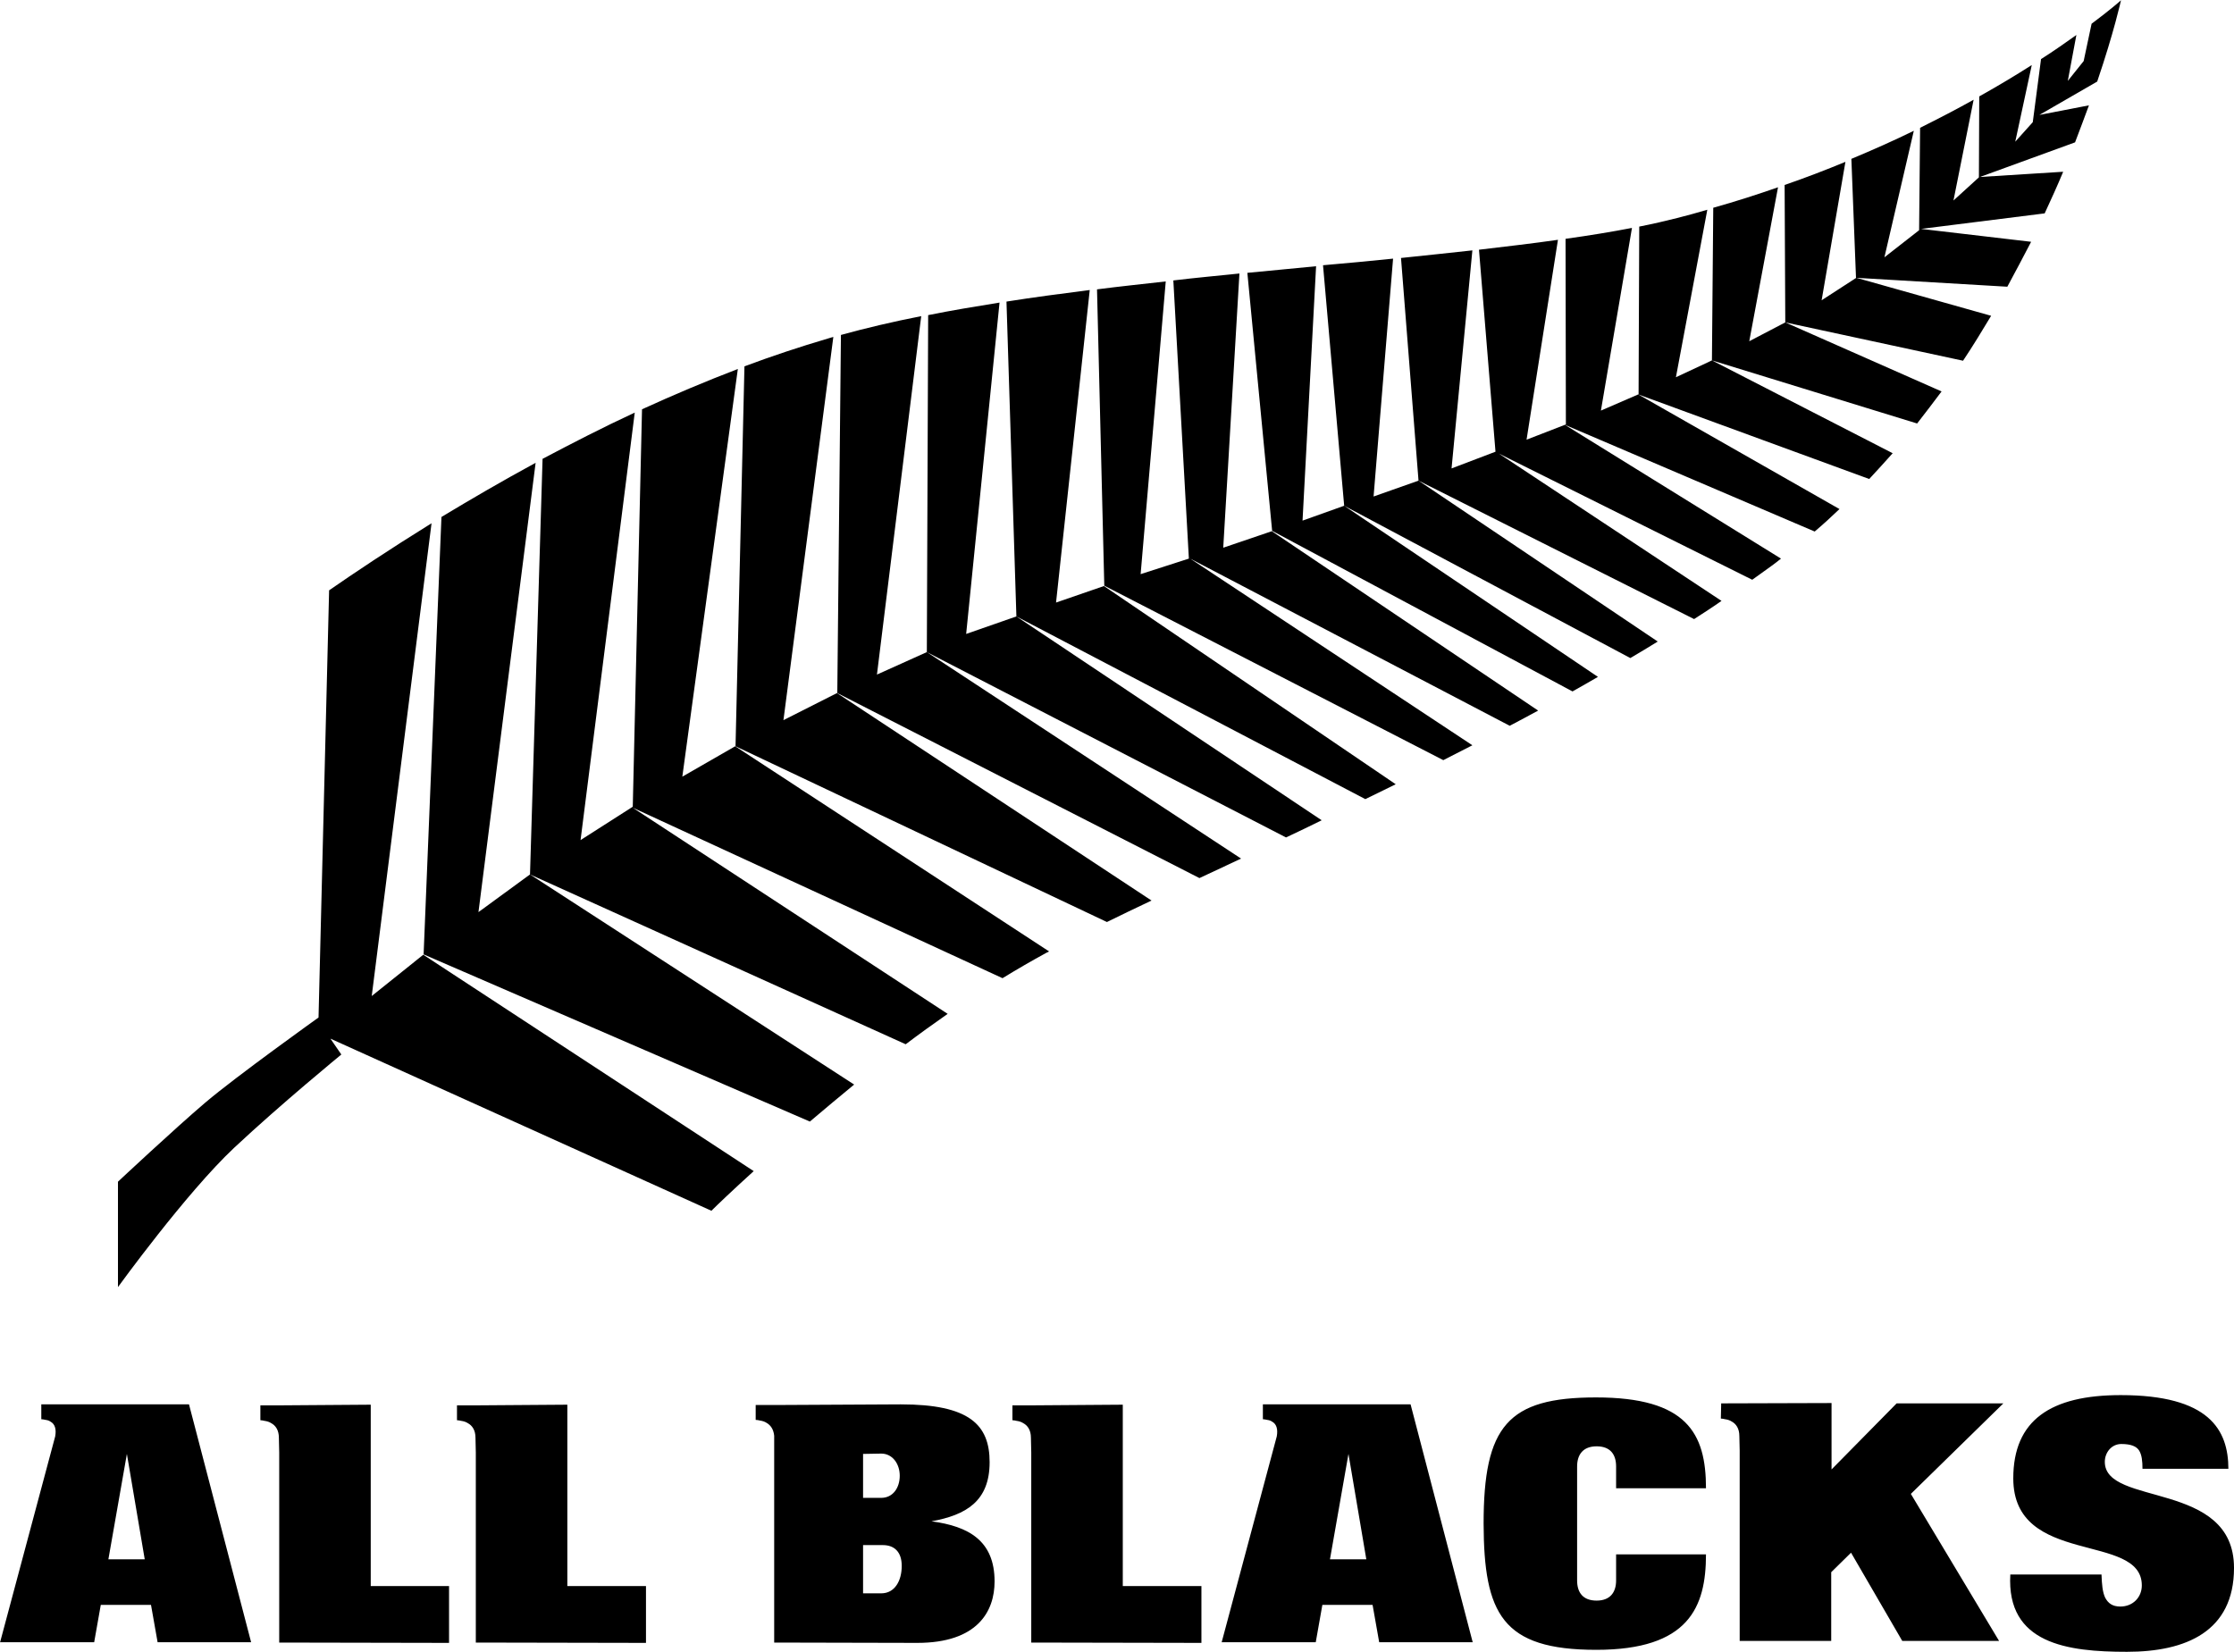 <svg xmlns="http://www.w3.org/2000/svg" width="367.696" viewBox="-153 -46 676.1 499.9" height="271.964"><path d="m176.8 41.7c-8.6 1.1-17 2.2-25.2 3.5l3 95.3 105.6 55.3c3.1-1.5 6.1-3 9.2-4.5l-88.3-60-14.5 5zm-51 7.9c-8.6 1.7-16.7 3.6-24.3 5.7l-1.1 108.4 109.6 56c4.1-1.9 8.3-3.9 12.6-5.9l-95.1-62.5-15.1 6.8zm23.7-4.1c-7.4 1.2-14.7 2.4-21.6 3.8l-.4 102 108.7 56.1c3.6-1.7 7.2-3.4 10.8-5.2l-92.4-61.7-15.2 5.3zm72.6-8.8c-6.7.7-13.4 1.3-20 2.1l4.7 84.2-14.6 4.7 7.6-88.6c-7 .8-13.9 1.5-20.8 2.4l2.2 89.7 102.6 52.8c2.9-1.5 5.9-3 8.8-4.5l-85.4-56.5 96.7 50.6c2.9-1.5 5.8-3.1 8.6-4.6l-80.6-54.3-14.7 5zm23.2-2.2c-6.9.7-13.8 1.3-20.8 2l7.5 78.1 90.9 48.6c2.6-1.5 5.2-2.9 7.7-4.4l-76.8-51.8-12.6 4.5zm-267.7 77.8c-12.9 8-23.5 15.1-31 20.3l-3.2 129.3s-24.9 17.8-34.2 25.7c-9.3 7.9-26.5 24-26.5 24v31.9s20.7-28.6 35.2-42.2c14.1-13.2 32.4-28.2 32.4-28.2l-3.3-4.8 115.3 52.1c1.8-1.8 6.3-6.1 12.8-12l-100-65.5-15.6 12.5zm31.5-18.3c-10.3 5.6-19.9 11.2-28.5 16.4l-5.4 132.4 116.9 50.6c4.2-3.6 8.7-7.3 13.4-11.2l-98.1-63.6-15.6 11.4zm259.5-61.8c-7 .7-14 1.4-21.2 2l6.4 72.8 86.6 46.1c2.8-1.6 5.5-3.3 8.3-5l-72.4-48.7-13.6 4.8zm-169.4 23.7c-.6.2-1.2.3-1.7.5-8.5 2.5-16.9 5.3-25.2 8.4l-2.7 115 112.4 53.2c4.3-2.1 8.8-4.3 13.5-6.5l-95.2-62.8-16.2 8.2zm-28.9 9.7c-9.9 3.8-19.6 7.9-29 12.2l-2.8 120.3-15.8 10.1 16.4-129.4c-9.7 4.5-19 9.3-27.9 14l-3.8 125.8 113.7 51.4c4.1-3.1 8.4-6.2 12.7-9.2l-95.3-62.4 111.9 51.6c4.4-2.7 8.9-5.3 13.3-7.7.3-.1.6-.3.8-.4l-95-62.1-16 9.2zm335.2-62.7c-5.8 2.4-12 4.8-18.4 7l.2 41.6 53.8 11.6c3-4.5 5.8-9.1 8.5-13.6l-40.8-11.5-10.5 6.8zm-20.4 7.7c-6.3 2.2-12.8 4.3-19.6 6.2l-.4 46.2 62.1 19.1c2.5-3.2 5-6.5 7.4-9.7l-47.3-20.9-10.9 5.7zm59.2-26.5c-5 2.8-10.4 5.6-16.2 8.5l-.3 31-10.5 8.2 8.9-38.3c-5.9 2.9-12.2 5.7-18.9 8.5l1.4 36 45.8 2.7c2.5-4.6 4.9-9.2 7.2-13.6l-33.3-3.9 37.4-4.7c2-4.3 3.9-8.5 5.6-12.6l-25.4 1.6-7.8 7.1zm-80.6 33.3c-3 .9-6 1.7-9.1 2.5-3.6.9-7.4 1.8-11.5 2.6l-.2 50.8h-.1l69.9 25.6c2.4-2.6 4.8-5.2 7.1-7.8l-54.7-28.1-10.9 5.1zm125.2-63.4s-3 2.7-8.9 7.1l-2.4 11.3-4.8 6 2.6-13.9c-3.1 2.2-6.6 4.7-10.7 7.3l-2.5 19.1-5.3 5.9 5-23.2c-4.7 3-10 6.2-15.9 9.5l-.1 24.5 29.1-10.6c1.5-3.9 2.9-7.7 4.2-11.2l-15 2.9 17.5-10.1c5.1-15 7.2-24.6 7.2-24.6zm-196.3 75.7c-7 .8-14.2 1.5-21.6 2.3l5.3 67.4 83.4 41.9c2.8-1.8 5.6-3.6 8.3-5.5l-68.3-45.2-13.4 5.1zm28 52.8-.1-.1zm-2.1-56c-7.6 1.1-15.5 2-23.9 3l5 61.2 77.7 38.7c1.9-1.4 3.8-2.7 5.7-4.1 1-.7 2-1.5 3-2.3l-65.4-40.5-11.6 4.5zm22.4-3.6c-6.2 1.2-12.9 2.3-20.1 3.3l.1 56.2-.3.1 75.6 32.3c2.6-2.2 5.1-4.5 7.5-6.8l-60.9-34.7-11.3 4.9zm22.4 381.5c0-16.7-5.8-27.5-33.3-27.5-26.7 0-34 8.7-34 38.2.1 27.3 5.6 38.2 34.1 38.2 28 0 33.2-12.9 33.2-28.9h-27.2v7.9c0 3.6-1.8 6.1-5.9 6.1s-5.9-2.4-5.9-6.1v-34.5c0-3.6 1.8-6.1 5.9-6.1s5.9 2.4 5.9 6.1v6.6zm-282 46.7v-62.6c-.2-2-1.1-3.2-2.3-3.9-.6-.4-1.3-.6-2-.7-.4-.1-.9-.2-1.3-.2v-4.5h5.6l38.3-.2c20.7 0 26.9 6.1 26.9 17.5 0 11.8-7.1 16-17.6 17.9 11.3 1.5 19.1 5.9 19.1 18.2 0 9.1-5.2 18.6-23.4 18.6zm26.9-29.4v14.5h5.5c4.1 0 6.2-3.8 6.2-8.3 0-4.4-2.4-6.3-5.7-6.3h-6zm0-27.7v13.3h5.5c3.5 0 5.6-3 5.6-6.7 0-3.6-2.2-6.7-5.6-6.7zm50.9 57.1v-57.5l-.1-4.5c0-2.3-1-3.7-2.3-4.4-.6-.4-1.3-.6-2-.7-.5-.1-.9-.2-1.3-.2v-4.5h5.7l27.7-.2v54.9h23.8v17.2zm-227.6 0v-57.5l-.1-4.5c0-2.3-1-3.7-2.3-4.4-.6-.4-1.3-.6-2-.7-.5-.1-.9-.2-1.3-.2v-4.5h5.7l27.7-.2v54.9h23.7v17.2zm59.5 0v-57.5l-.1-4.5c0-2.3-1-3.7-2.3-4.4-.6-.4-1.3-.6-2-.7-.5-.1-.9-.2-1.3-.2v-4.5h5.7l27.7-.2v54.9h23.8v17.2zm530.4-52.5c0-12-5.9-22.4-32.6-22.4-21.2 0-32.5 7.6-32.5 25.2 0 26.8 38.9 16.2 38.9 32.4 0 3.6-2.7 6.4-6.5 6.4-2.4 0-3.7-1-4.6-2.7-.8-1.7-1-4.1-1.1-7h-27.6c-1.2 21 17.3 23.4 35.3 23.4 17.8 0 32.4-6.1 32.4-25.4 0-26.6-39.1-18.5-39.1-32.1 0-2.8 2-5.4 5-5.4 2.9 0 4.6.7 5.4 2s1 3.2 1 5.5h26zm-266.3-4.6-5.6 31.9h11zm-38.4 57.1 16.7-62.4c.4-2.2-.1-3.7-1.3-4.4-.6-.4-.9-.5-1.6-.6-.5-.1-.9-.2-1.3-.2v-4.5h6.8 37.9l18.8 72h-28.3l-2-11.3h-15.2l-2 11.3h-28.5zm-331.3-57.1-5.6 31.9h11zm-38.4 57.1 16.7-62.4c.4-2.2-.1-3.7-1.3-4.4-.6-.4-.9-.5-1.6-.6-.5-.1-.9-.2-1.3-.2v-4.5h6.8 37.9l18.8 72h-28.3l-2-11.3h-15.2l-2 11.3h-28.5zm520.9-72.4 33.4-.1v20.1l19.7-20h32.3l-28 27.4 26.7 44.5h-29.3l-15.5-26.7-6 5.9v20.8h-27.7v-57.6l-.1-4.4c0-2.3-1-3.7-2.3-4.4-.6-.4-1.3-.6-2-.7-.5-.1-.9-.2-1.3-.2z"></path></svg>